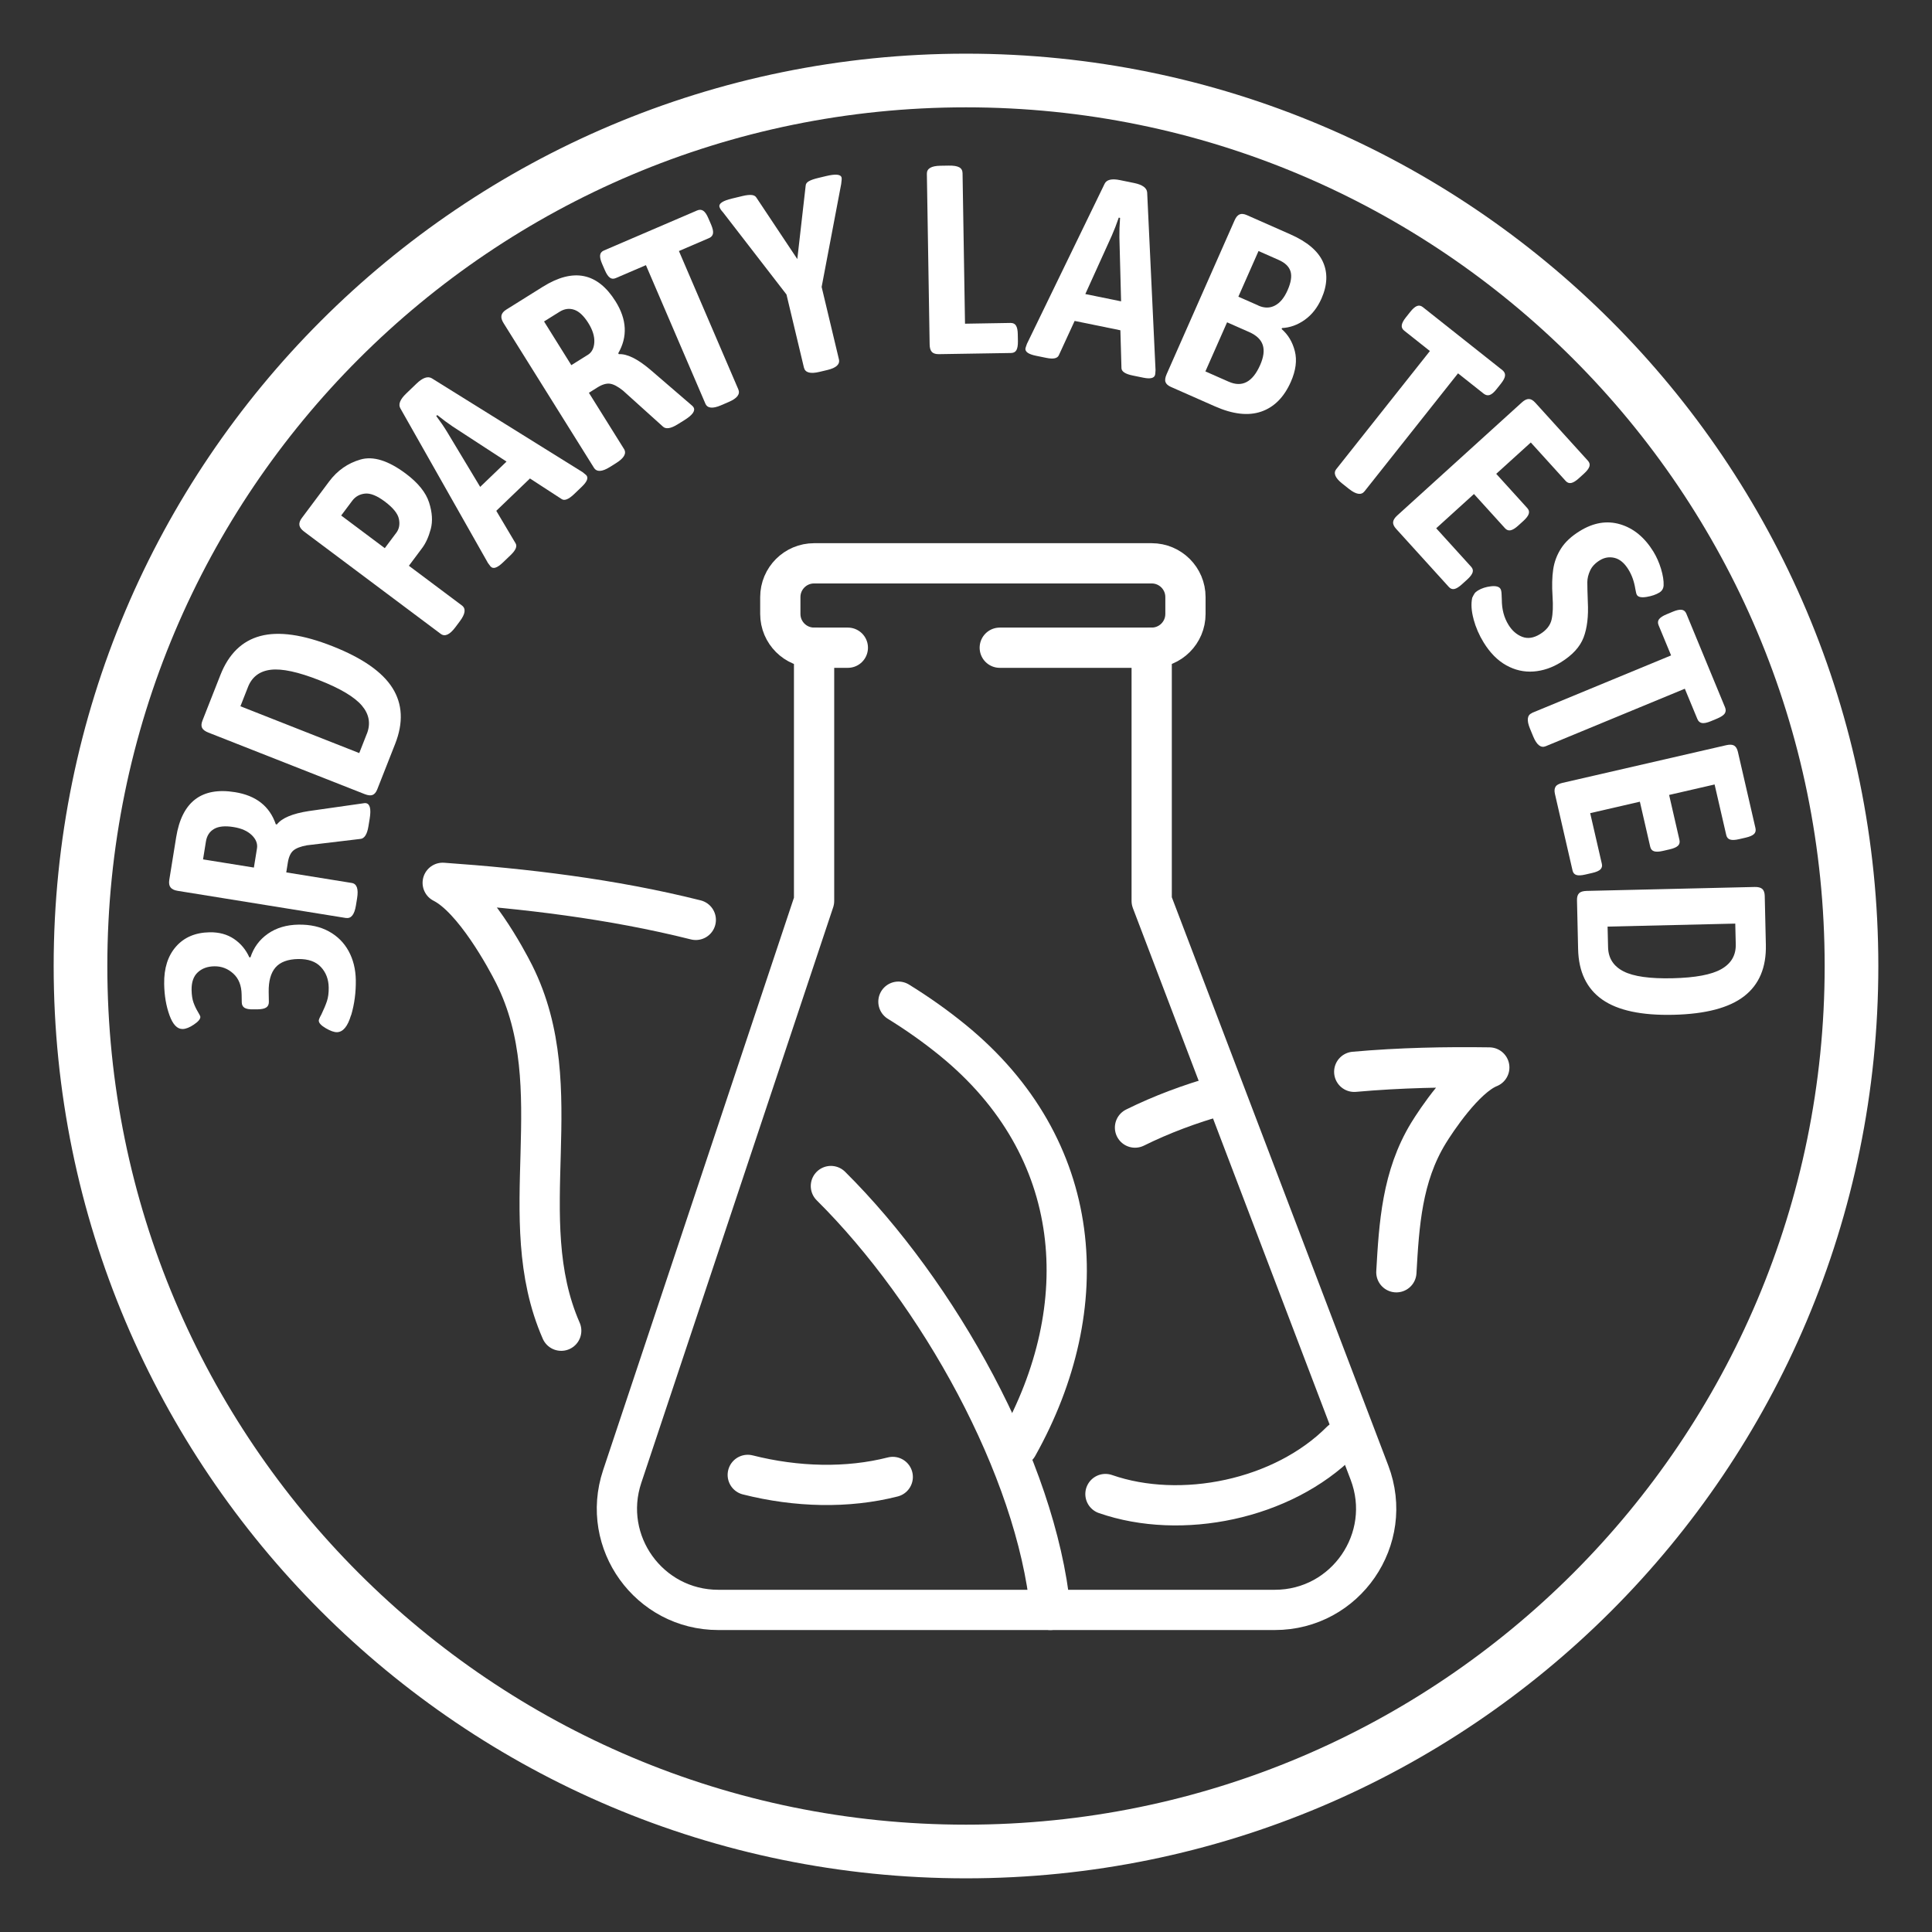 <?xml version="1.0" encoding="UTF-8"?>
<svg id="Layer_1" data-name="Layer 1" xmlns="http://www.w3.org/2000/svg" viewBox="0 0 432 432">
  <rect x="0" y="0" width="432" height="432" fill="#333333" stroke="none"/>
  <defs>
    <style>
      .cls-1 {
        stroke-width: 12px;
      }

      .cls-1, .cls-2 {
        fill: none;
        stroke: #fff;
      }

      .cls-3 {
        fill: #fff;
      }

      .cls-2 {
        stroke-linecap: round;
        stroke-linejoin: round;
        stroke-width: 9px;
      }
    </style>
  </defs>
  <path class="cls-1" d="M414,216c0,109.36-88.64,198-198,198S18,325.35,18,216,106.65,18,216,18s198,88.65,198,198Z"/>
  <g>
    <path class="cls-3" d="M78.49,227c-.74,2.51-1.79,3.78-3.15,3.8-.64.01-1.48-.29-2.5-.89-1.03-.6-1.55-1.17-1.56-1.68,0-.24.19-.7.58-1.39.54-1.13.96-2.12,1.24-2.96s.42-1.87.4-3.07c-.03-1.84-.61-3.37-1.75-4.59-1.14-1.22-2.83-1.81-5.07-1.78-2.32.04-4.01.67-5.07,1.88-1.06,1.22-1.57,3.05-1.53,5.49l.04,2.22c0,.56-.18.97-.58,1.24-.39.27-1.05.41-1.97.42h-.9c-.92.03-1.58-.09-1.99-.34-.4-.25-.61-.66-.62-1.22l-.03-1.74c-.03-2.04-.66-3.61-1.88-4.71-1.22-1.1-2.63-1.64-4.23-1.61-1.52.02-2.75.47-3.7,1.35-.95.88-1.41,2.19-1.38,3.95.02,1.16.17,2.11.44,2.84.27.74.59,1.41.96,2.02s.56,1,.56,1.16c0,.48-.47,1.05-1.44,1.7-.97.66-1.81.99-2.53,1-1.2.02-2.18-1-2.93-3.07-.75-2.07-1.15-4.4-1.19-7-.06-3.52.83-6.31,2.66-8.38,1.83-2.07,4.34-3.13,7.54-3.18,2.08-.03,3.88.46,5.39,1.47,1.52,1.02,2.67,2.4,3.46,4.14h.24c.72-2.21,2.03-3.98,3.91-5.29,1.88-1.31,4.16-1.99,6.84-2.03,2.6-.04,4.86.46,6.78,1.51,1.92,1.05,3.39,2.52,4.42,4.4,1.03,1.88,1.57,4.05,1.61,6.49.04,2.72-.3,5.34-1.04,7.85Z"/>
    <path class="cls-3" d="M77.38,205.27l-37.67-6.08c-.75-.12-1.28-.38-1.58-.77-.3-.39-.39-.94-.28-1.66l1.54-9.54c1.28-7.94,5.67-11.3,13.17-10.09,4.7.76,7.74,3.15,9.11,7.18l.24.04c1.12-1.44,3.49-2.43,7.11-2.99l12.01-1.71c.12-.02.26-.04.4-.06.15-.02.28-.02.39,0,.91.15,1.19,1.29.85,3.42l-.28,1.72c-.3,1.86-.92,2.81-1.86,2.86l-11.9,1.42c-1.42.26-2.43.65-3.05,1.18-.61.53-1.02,1.43-1.22,2.69l-.35,2.19,14.63,2.36c1.15.18,1.55,1.32,1.21,3.42l-.26,1.6c-.33,2.05-1.07,2.99-2.21,2.8ZM57.46,189.72c.17-1.07-.21-2.06-1.16-2.98-.95-.92-2.31-1.53-4.08-1.81-1.9-.31-3.35-.16-4.35.42-1.01.59-1.61,1.51-1.82,2.78l-.65,4.03,11.37,1.83.69-4.27Z"/>
    <path class="cls-3" d="M83.32,177.75c-.43.17-1.02.11-1.77-.18l-34.95-13.76c-.74-.29-1.22-.65-1.42-1.07-.2-.42-.17-.97.1-1.64l4-10.16c1.86-4.73,4.85-7.64,8.95-8.73,4.11-1.09,9.49-.33,16.15,2.3s11.12,5.74,13.38,9.33c2.26,3.6,2.46,7.76.6,12.49l-4,10.16c-.26.67-.61,1.09-1.05,1.26ZM82.03,164.09c.89-2.27.53-4.37-1.1-6.3-1.63-1.93-4.8-3.83-9.53-5.69-4.73-1.86-8.34-2.64-10.85-2.34-2.5.3-4.21,1.59-5.1,3.86l-1.69,4.3,26.57,10.47,1.69-4.3Z"/>
    <path class="cls-3" d="M98.54,141.73l-30.55-22.87c-.61-.46-.96-.93-1.04-1.42-.08-.49.1-1.04.56-1.64l6.11-8.17c1.82-2.43,4.15-4.06,6.99-4.88,2.84-.82,6.21.23,10.12,3.15,2.75,2.06,4.49,4.21,5.21,6.45.72,2.24.84,4.23.37,5.97s-1.11,3.14-1.9,4.2l-2.98,3.99,11.86,8.88c.93.7.77,1.88-.48,3.54l-.97,1.3c-1.27,1.7-2.37,2.2-3.3,1.5ZM88.6,119.16c.65-.87.85-1.9.6-3.11-.25-1.21-1.3-2.51-3.15-3.9-1.76-1.32-3.24-1.91-4.44-1.78-1.2.13-2.14.66-2.84,1.59l-2.48,3.31,9.75,7.3,2.55-3.41Z"/>
    <path class="cls-3" d="M109.74,126.73c-.08-.09-.29-.36-.62-.82l-19.59-34.59c-.52-.89-.09-2,1.3-3.33l2.29-2.2c1.38-1.33,2.52-1.73,3.42-1.21l33.74,21c.45.35.71.57.79.65.55.58.24,1.43-.94,2.57l-1.73,1.66c-1.24,1.19-2.18,1.57-2.82,1.13l-7.08-4.6-7.53,7.23,4.31,7.26c.41.66.05,1.53-1.07,2.61l-1.73,1.66c-1.27,1.22-2.18,1.54-2.73.96ZM113.26,103.21l-12.02-7.83c-1.09-.73-2.25-1.59-3.47-2.57l-.22.21c.94,1.26,1.75,2.45,2.43,3.57l7.39,12.28,5.88-5.65Z"/>
    <path class="cls-3" d="M132.81,104.6l-20.22-32.36c-.4-.64-.56-1.21-.46-1.7.1-.48.45-.92,1.06-1.3l8.19-5.12c6.82-4.26,12.24-3.17,16.27,3.28,2.52,4.04,2.72,7.9.59,11.59l.13.2c1.82-.1,4.13,1.03,6.93,3.38l9.19,7.91c.1.08.2.17.31.27.11.1.19.2.26.3.49.78-.18,1.74-2.02,2.89l-1.48.92c-1.59,1-2.72,1.16-3.38.48l-8.9-8.02c-1.13-.9-2.09-1.41-2.89-1.52-.8-.11-1.75.17-2.83.85l-1.88,1.18,7.85,12.57c.61.98.02,2.04-1.78,3.16l-1.37.86c-1.76,1.1-2.95,1.16-3.57.18ZM131.41,79.37c.92-.57,1.41-1.52,1.48-2.84s-.37-2.74-1.32-4.27c-1.02-1.63-2.08-2.63-3.18-3s-2.2-.22-3.28.46l-3.46,2.16,6.1,9.77,3.66-2.29Z"/>
    <path class="cls-3" d="M157.71,90.22l-13.28-30.93-6.73,2.89c-.52.22-.97.19-1.35-.11-.39-.29-.75-.84-1.1-1.65l-.62-1.43c-.35-.81-.49-1.45-.44-1.93.05-.48.34-.83.85-1.05l20.84-8.95c.51-.22.97-.2,1.37.07.4.27.78.82,1.14,1.67l.62,1.43c.36.85.5,1.5.42,1.97-.08.47-.38.82-.89,1.04l-6.73,2.89,13.28,30.93c.46,1.07-.25,2-2.12,2.81l-1.76.76c-1.88.8-3.04.67-3.5-.39Z"/>
    <path class="cls-3" d="M179.76,82.19l-3.9-16.34-14.2-18.38c-.44-.47-.7-.88-.79-1.23-.18-.74.77-1.36,2.83-1.85l2.33-.56c.82-.2,1.49-.27,2.01-.23.52.04.89.24,1.1.6l9.14,13.73,1.87-16.42c.02-.42.27-.75.75-1.01.47-.26,1.12-.48,1.94-.68l1.87-.45c2.14-.51,3.3-.4,3.47.34.05.2.02.67-.09,1.44l-4.37,23.01,3.86,16.17c.27,1.13-.59,1.93-2.57,2.4l-1.81.43c-2.02.48-3.17.16-3.44-.97Z"/>
    <path class="cls-3" d="M208.38,78.7c-.33-.33-.5-.9-.51-1.7l-.62-38.15c-.02-1.16.99-1.76,3.03-1.79l1.86-.03c1.08-.02,1.86.11,2.35.38s.73.71.74,1.31l.55,33.66,10.2-.17c.56,0,.96.19,1.21.61s.38,1.06.39,1.94l.03,1.56c.01.88-.1,1.53-.33,1.96-.23.42-.63.64-1.19.65l-16.14.26c-.72.01-1.24-.15-1.57-.48Z"/>
    <path class="cls-3" d="M229.31,77.84c.02-.12.13-.44.32-.97l17.36-35.77c.44-.93,1.59-1.21,3.47-.82l3.12.64c1.88.38,2.86,1.1,2.93,2.13l1.87,39.7c-.03.57-.06.91-.09,1.02-.16.78-1.04,1.01-2.65.68l-2.35-.48c-1.69-.34-2.53-.91-2.53-1.68l-.24-8.44-10.23-2.09-3.53,7.67c-.31.71-1.23.91-2.76.6l-2.35-.48c-1.72-.35-2.51-.92-2.35-1.71ZM250.68,67.39l-.38-14.35c-.02-1.31.03-2.75.15-4.32l-.29-.06c-.51,1.49-1.03,2.83-1.56,4.03l-5.92,13.06,8,1.63Z"/>
    <path class="cls-3" d="M260.61,85.43c-.16-.44-.07-1.03.25-1.76l15.2-34.41c.31-.7.67-1.13,1.11-1.32.43-.18.97-.13,1.63.16l9.71,4.29c3.77,1.66,6.2,3.72,7.31,6.18,1.1,2.45.99,5.18-.33,8.18-.91,2.05-2.16,3.64-3.75,4.77-1.59,1.13-3.28,1.74-5.07,1.83l-.1.22c1.46,1.26,2.44,2.91,2.96,4.95.52,2.04.22,4.33-.89,6.85-1.52,3.44-3.72,5.66-6.61,6.66-2.89,1-6.35.61-10.37-1.17l-9.83-4.34c-.66-.29-1.07-.66-1.22-1.1ZM274.75,85.35c3,1.33,5.34.08,7.02-3.72.79-1.79.98-3.29.58-4.5s-1.42-2.17-3.03-2.88l-4.94-2.18-4.85,10.98,5.21,2.3ZM281.35,68.32c1.35.6,2.6.6,3.73,0,1.14-.59,2.08-1.73,2.82-3.41.78-1.76.99-3.17.66-4.24s-1.22-1.92-2.65-2.55l-4.5-1.99-4.51,10.21,4.45,1.96Z"/>
    <path class="cls-3" d="M298.82,104.87l20.91-26.38-5.74-4.55c-.44-.35-.62-.76-.55-1.24.07-.48.38-1.06.93-1.75l.97-1.22c.55-.69,1.04-1.12,1.49-1.3.45-.18.89-.1,1.33.25l17.78,14.09c.44.35.63.76.59,1.23-.04.48-.35,1.07-.92,1.79l-.97,1.22c-.57.72-1.08,1.16-1.54,1.31-.45.15-.9.05-1.34-.29l-5.74-4.55-20.91,26.38c-.72.91-1.88.73-3.48-.54l-1.5-1.19c-1.6-1.27-2.04-2.35-1.32-3.26Z"/>
    <path class="cls-3" d="M311.5,116.75c.04-.46.35-.97.94-1.5l27.82-25.24c.59-.54,1.12-.8,1.59-.79.47,0,.94.28,1.43.81l11.77,12.98c.38.41.49.85.34,1.31-.15.46-.55.99-1.2,1.58l-1.16,1.05c-.65.59-1.21.94-1.69,1.04-.47.1-.9-.05-1.27-.47l-7.78-8.58-7.73,7.01,6.93,7.64c.38.41.49.85.34,1.31-.15.46-.55.99-1.2,1.58l-1.16,1.05c-.65.59-1.21.94-1.69,1.04-.47.1-.9-.05-1.27-.47l-6.93-7.64-8.44,7.66,7.82,8.62c.35.38.46.8.32,1.25-.14.45-.54.98-1.22,1.6l-1.16,1.05c-.68.62-1.25.97-1.71,1.06-.46.09-.86-.06-1.21-.44l-11.81-13.02c-.48-.53-.71-1.03-.67-1.5Z"/>
    <path class="cls-3" d="M329.5,138.45c-.5-1.83-.6-3.43-.31-4.78.18-.39.35-.71.51-.95.16-.24.41-.46.75-.67.82-.5,1.79-.82,2.91-.95,1.12-.13,1.84.06,2.15.57.15.24.23.66.25,1.26.02.6.04.99.05,1.17,0,2.12.49,4,1.5,5.63.8,1.29,1.82,2.18,3.05,2.66,1.24.48,2.57.28,4-.6,1.43-.88,2.29-1.97,2.58-3.25.29-1.28.36-3.03.21-5.25-.15-2.3-.1-4.3.15-5.98.25-1.68.84-3.25,1.76-4.68.92-1.44,2.32-2.74,4.19-3.89,3.06-1.89,6.08-2.39,9.05-1.5,2.97.89,5.44,2.92,7.39,6.08.71,1.16,1.29,2.45,1.72,3.87.43,1.43.63,2.67.58,3.73-.05.69-.36,1.21-.94,1.57-.75.46-1.7.79-2.85.98-1.15.19-1.87.05-2.17-.42-.13-.2-.25-.67-.37-1.39-.26-1.63-.77-3.08-1.55-4.33-.88-1.43-1.91-2.29-3.07-2.58s-2.28-.11-3.33.54c-1.02.63-1.74,1.39-2.15,2.28s-.62,1.75-.63,2.58c0,.83.03,2.3.11,4.41.17,3.24-.15,5.9-.95,7.99-.8,2.09-2.49,3.94-5.08,5.54-1.97,1.22-4.02,1.91-6.13,2.06-2.12.15-4.14-.31-6.08-1.39s-3.62-2.78-5.05-5.1c-1.01-1.63-1.76-3.37-2.26-5.2Z"/>
    <path class="cls-3" d="M342.55,159.41l31.11-12.86-2.8-6.76c-.21-.52-.17-.97.12-1.35.3-.38.85-.74,1.67-1.08l1.44-.6c.81-.34,1.46-.47,1.94-.41.48.06.83.35,1.04.87l8.66,20.96c.21.52.18.97-.08,1.37-.27.39-.83.76-1.68,1.12l-1.44.6c-.85.35-1.51.48-1.98.4-.47-.09-.81-.39-1.02-.91l-2.8-6.76-31.11,12.86c-1.07.44-2-.28-2.78-2.16l-.73-1.77c-.78-1.89-.63-3.05.44-3.49Z"/>
    <path class="cls-3" d="M347.82,175.9c.26-.39.78-.67,1.56-.85l36.6-8.42c.78-.18,1.37-.15,1.77.08.4.24.69.7.85,1.41l3.93,17.07c.12.54.01.98-.34,1.31s-.96.59-1.82.79l-1.52.35c-.86.2-1.52.23-1.98.09s-.76-.48-.88-1.03l-2.6-11.29-10.17,2.34,2.31,10.06c.12.55.01.98-.34,1.31-.36.33-.96.59-1.82.79l-1.52.35c-.86.2-1.52.23-1.98.09s-.76-.48-.88-1.03l-2.31-10.06-11.11,2.56,2.61,11.34c.12.51,0,.92-.33,1.25-.34.32-.95.59-1.85.79l-1.52.35c-.9.21-1.57.24-2.01.09-.44-.14-.72-.47-.84-.98l-3.94-17.13c-.16-.7-.11-1.25.15-1.63Z"/>
    <path class="cls-3" d="M353.08,199.73c.33-.33.9-.5,1.7-.52l37.55-.88c.8-.02,1.37.13,1.72.44s.53.83.55,1.55l.25,10.92c.12,5.08-1.5,8.92-4.86,11.52-3.36,2.6-8.62,3.98-15.78,4.15-7.16.17-12.48-.97-15.95-3.41s-5.28-6.2-5.39-11.28l-.25-10.92c-.02-.72.14-1.24.47-1.57ZM359.57,211.82c.06,2.44,1.21,4.23,3.46,5.38s5.91,1.66,10.99,1.54c5.08-.12,8.71-.8,10.9-2.06,2.19-1.25,3.26-3.1,3.2-5.54l-.11-4.62-28.55.67.11,4.62Z"/>
  </g>
  <g id="green_chemistry-_eco_chemical" data-name="green chemistry- eco chemical">
    <g>
      <g>
        <path class="cls-2" d="M299.86,322.23c-13.09,13.15-35.81,17.71-52.68,11.84"/>
        <path class="cls-2" d="M302.81,239.66c10.26-.92,20.49-1.11,30.2-.97-5.57,2.24-11.98,12.03-13.59,14.65-5.94,9.72-6.58,20.46-7.19,31.14"/>
        <path class="cls-2" d="M253.79,252.13c5.98-2.96,12.3-5.3,18.82-7.15"/>
      </g>
      <g>
        <path class="cls-2" d="M234.87,359.98c-3.17-31.72-25.08-70.96-49.08-94.78"/>
        <path class="cls-2" d="M167.2,329.79c10.9,2.76,22.31,3.04,32.42.46"/>
        <path class="cls-2" d="M155.58,205.69c-18.83-4.73-38.38-7.01-56.59-8.29,6.96,3.51,14.19,16.88,15.98,20.45,12.89,25.76-.6,54.32,10.52,79.7"/>
        <path class="cls-2" d="M227.54,323.37c17.55-31.32,15.02-66.69-14.5-90.77-3.85-3.14-7.92-6.01-12.15-8.62"/>
      </g>
    </g>
    <g>
      <path class="cls-2" d="M182.03,144.83v56.62l-42.91,128.72c-4.89,14.66,6.03,29.81,21.49,29.81h124.44c15.86,0,26.81-15.89,21.16-30.71l-48.69-127.82v-56.62"/>
      <path class="cls-2" d="M189.58,144.83h-7.55c-4.17,0-7.55-3.38-7.55-7.55v-3.77c0-4.17,3.38-7.55,7.55-7.55h75.49c4.17,0,7.55,3.38,7.55,7.55v3.77c0,4.17-3.38,7.55-7.55,7.55h-33.97"/>
    </g>
  </g>
</svg>